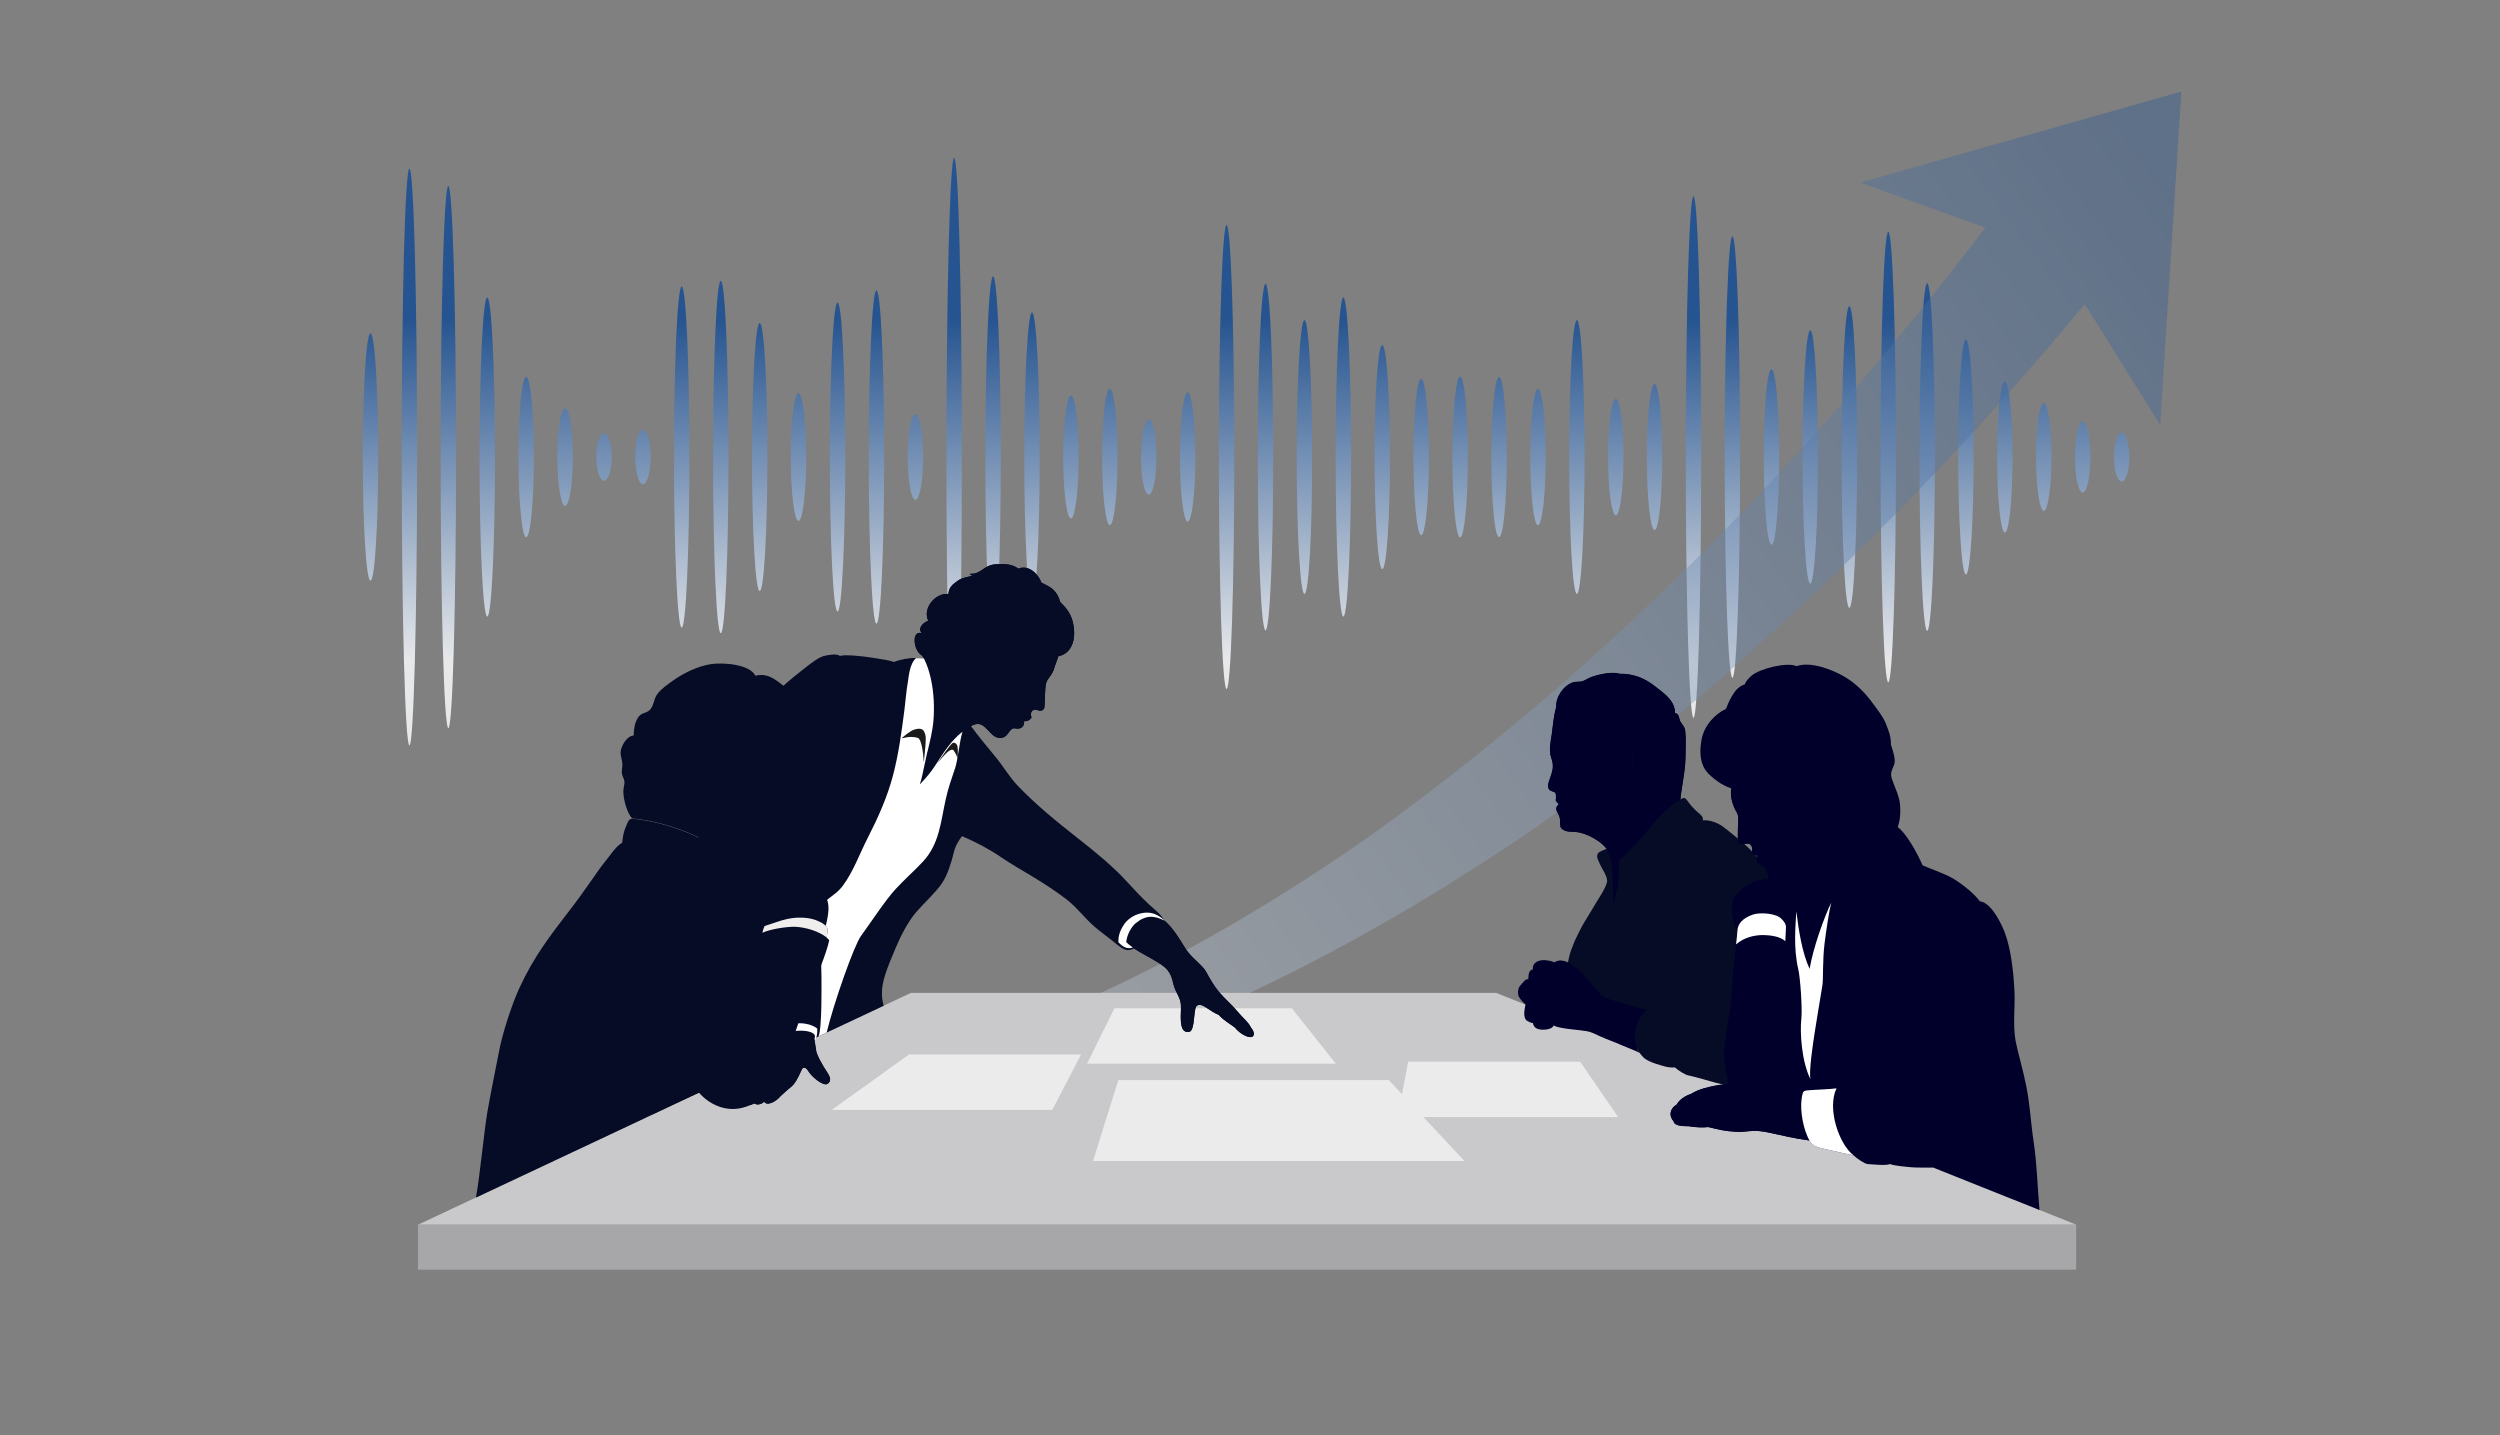 <svg width="317" height="182" viewBox="0 0 317 182" fill="none" xmlns="http://www.w3.org/2000/svg">
<rect x="0" y="0" width="317" height="182" fill="#808080" stroke="none"/>
<path d="M46.978 73.628C47.519 73.628 47.957 66.609 47.957 57.95C47.957 49.291 47.519 42.272 46.978 42.272C46.438 42.272 46 49.291 46 57.95C46 66.609 46.438 73.628 46.978 73.628Z" fill="url(#paint0_linear_1026_27379)"/>
<path d="M51.914 94.518C52.454 94.518 52.892 78.146 52.892 57.95C52.892 37.755 52.454 21.383 51.914 21.383C51.373 21.383 50.935 37.755 50.935 57.95C50.935 78.146 51.373 94.518 51.914 94.518Z" fill="url(#paint1_linear_1026_27379)"/>
<path d="M56.849 92.327C57.389 92.327 57.828 76.936 57.828 57.95C57.828 38.965 57.389 23.574 56.849 23.574C56.309 23.574 55.871 38.965 55.871 57.95C55.871 76.936 56.309 92.327 56.849 92.327Z" fill="url(#paint2_linear_1026_27379)"/>
<path d="M61.784 78.18C62.325 78.18 62.763 69.123 62.763 57.95C62.763 46.777 62.325 37.72 61.784 37.72C61.244 37.72 60.806 46.777 60.806 57.95C60.806 69.123 61.244 78.18 61.784 78.18Z" fill="url(#paint3_linear_1026_27379)"/>
<path d="M66.719 47.782C66.166 47.782 65.741 52.334 65.741 57.95C65.741 63.566 66.188 68.119 66.719 68.119C67.251 68.119 67.698 63.566 67.698 57.95C67.698 52.334 67.251 47.782 66.719 47.782Z" fill="url(#paint4_linear_1026_27379)"/>
<path d="M71.655 51.76C71.102 51.76 70.676 54.525 70.676 57.95C70.676 61.375 71.123 64.141 71.655 64.141C72.186 64.141 72.633 61.375 72.633 57.95C72.633 54.525 72.186 51.76 71.655 51.76Z" fill="url(#paint5_linear_1026_27379)"/>
<path d="M75.612 57.95C75.612 59.61 76.058 60.95 76.59 60.95C77.122 60.95 77.569 59.61 77.569 57.95C77.569 56.291 77.122 54.951 76.59 54.951C76.058 54.951 75.612 56.291 75.612 57.95Z" fill="url(#paint6_linear_1026_27379)"/>
<path d="M81.525 54.504C80.972 54.504 80.547 56.036 80.547 57.95C80.547 59.865 80.993 61.396 81.525 61.396C82.057 61.396 82.504 59.865 82.504 57.95C82.504 56.036 82.057 54.504 81.525 54.504Z" fill="url(#paint7_linear_1026_27379)"/>
<path d="M85.461 57.95C85.461 69.884 85.908 79.585 86.439 79.585C86.971 79.585 87.418 69.906 87.418 57.95C87.418 45.995 86.971 36.316 86.439 36.316C85.908 36.316 85.461 45.995 85.461 57.95Z" fill="url(#paint8_linear_1026_27379)"/>
<path d="M91.396 80.286C91.936 80.286 92.374 70.286 92.374 57.95C92.374 45.614 91.936 35.614 91.396 35.614C90.855 35.614 90.417 45.614 90.417 57.95C90.417 70.286 90.855 80.286 91.396 80.286Z" fill="url(#paint9_linear_1026_27379)"/>
<path d="M96.331 74.947C96.871 74.947 97.309 67.337 97.309 57.95C97.309 48.563 96.871 40.953 96.331 40.953C95.79 40.953 95.352 48.563 95.352 57.95C95.352 67.337 95.79 74.947 96.331 74.947Z" fill="url(#paint10_linear_1026_27379)"/>
<path d="M100.266 57.95C100.266 62.417 100.713 66.055 101.245 66.055C101.777 66.055 102.223 62.439 102.223 57.95C102.223 53.462 101.777 49.867 101.245 49.867C100.713 49.867 100.266 53.483 100.266 57.95Z" fill="url(#paint11_linear_1026_27379)"/>
<path d="M106.201 77.542C106.742 77.542 107.18 68.771 107.18 57.95C107.18 47.13 106.742 38.358 106.201 38.358C105.661 38.358 105.223 47.13 105.223 57.95C105.223 68.771 105.661 77.542 106.201 77.542Z" fill="url(#paint12_linear_1026_27379)"/>
<path d="M111.137 79.074C111.677 79.074 112.115 69.617 112.115 57.95C112.115 46.284 111.677 36.827 111.137 36.827C110.596 36.827 110.158 46.284 110.158 57.95C110.158 69.617 110.596 79.074 111.137 79.074Z" fill="url(#paint13_linear_1026_27379)"/>
<path d="M116.072 52.526C115.519 52.526 115.093 54.951 115.093 57.951C115.093 60.95 115.54 63.375 116.072 63.375C116.604 63.375 117.05 60.95 117.05 57.951C117.05 54.951 116.604 52.526 116.072 52.526Z" fill="url(#paint14_linear_1026_27379)"/>
<path d="M120.007 57.95C120.007 78.904 120.454 95.9 120.986 95.9C121.518 95.9 121.964 78.904 121.964 57.95C121.964 36.997 121.518 20 120.986 20C120.454 20 120.007 36.997 120.007 57.95Z" fill="url(#paint15_linear_1026_27379)"/>
<path d="M124.942 57.95C124.942 70.607 125.389 80.861 125.921 80.861C126.453 80.861 126.9 70.607 126.9 57.95C126.9 45.293 126.453 35.04 125.921 35.04C125.389 35.04 124.942 45.293 124.942 57.95Z" fill="url(#paint16_linear_1026_27379)"/>
<path d="M129.878 57.95C129.878 68.076 130.325 76.287 130.856 76.287C131.388 76.287 131.835 68.076 131.835 57.95C131.835 47.824 131.388 39.613 130.856 39.613C130.325 39.613 129.878 47.824 129.878 57.95Z" fill="url(#paint17_linear_1026_27379)"/>
<path d="M134.813 57.95C134.813 62.247 135.26 65.736 135.792 65.736C136.323 65.736 136.77 62.247 136.77 57.95C136.77 53.653 136.323 50.165 135.792 50.165C135.26 50.165 134.813 53.653 134.813 57.95Z" fill="url(#paint18_linear_1026_27379)"/>
<path d="M140.727 49.314C140.174 49.314 139.748 53.185 139.748 57.95C139.748 62.715 140.195 66.587 140.727 66.587C141.258 66.587 141.705 62.715 141.705 57.95C141.705 53.185 141.258 49.314 140.727 49.314Z" fill="url(#paint19_linear_1026_27379)"/>
<path d="M145.662 53.185C145.109 53.185 144.683 55.312 144.683 57.95C144.683 60.588 145.13 62.715 145.662 62.715C146.194 62.715 146.641 60.588 146.641 57.95C146.641 55.312 146.194 53.185 145.662 53.185Z" fill="url(#paint20_linear_1026_27379)"/>
<path d="M149.619 57.95C149.619 62.46 150.066 66.14 150.597 66.14C151.129 66.14 151.576 62.481 151.576 57.95C151.576 53.419 151.129 49.76 150.597 49.76C150.066 49.76 149.619 53.419 149.619 57.95Z" fill="url(#paint21_linear_1026_27379)"/>
<path d="M155.532 87.37C156.073 87.37 156.511 74.199 156.511 57.95C156.511 41.702 156.073 28.53 155.532 28.53C154.992 28.53 154.554 41.702 154.554 57.95C154.554 74.199 154.992 87.37 155.532 87.37Z" fill="url(#paint22_linear_1026_27379)"/>
<path d="M160.468 79.925C161.008 79.925 161.446 70.087 161.446 57.95C161.446 45.814 161.008 35.976 160.468 35.976C159.927 35.976 159.489 45.814 159.489 57.95C159.489 70.087 159.927 79.925 160.468 79.925Z" fill="url(#paint23_linear_1026_27379)"/>
<path d="M165.403 75.309C165.956 75.309 166.381 67.544 166.381 57.95C166.381 48.356 165.935 40.592 165.403 40.592C164.871 40.592 164.424 48.356 164.424 57.95C164.424 67.544 164.871 75.309 165.403 75.309Z" fill="url(#paint24_linear_1026_27379)"/>
<path d="M169.36 57.95C169.36 69.118 169.806 78.18 170.338 78.18C170.87 78.18 171.317 69.118 171.317 57.95C171.317 46.782 170.87 37.72 170.338 37.72C169.806 37.72 169.36 46.782 169.36 57.95Z" fill="url(#paint25_linear_1026_27379)"/>
<path d="M175.273 43.74C174.72 43.74 174.295 50.101 174.295 57.95C174.295 65.8 174.742 72.16 175.273 72.16C175.805 72.16 176.252 65.8 176.252 57.95C176.252 50.101 175.805 43.74 175.273 43.74Z" fill="url(#paint26_linear_1026_27379)"/>
<path d="M180.209 48.037C179.655 48.037 179.23 52.483 179.23 57.95C179.23 63.417 179.677 67.863 180.209 67.863C180.74 67.863 181.187 63.417 181.187 57.95C181.187 52.483 180.74 48.037 180.209 48.037Z" fill="url(#paint27_linear_1026_27379)"/>
<path d="M185.144 68.14C185.684 68.14 186.122 63.578 186.122 57.95C186.122 52.323 185.684 47.761 185.144 47.761C184.603 47.761 184.165 52.323 184.165 57.95C184.165 63.578 184.603 68.14 185.144 68.14Z" fill="url(#paint28_linear_1026_27379)"/>
<path d="M190.079 68.097C190.62 68.097 191.058 63.554 191.058 57.95C191.058 52.346 190.62 47.803 190.079 47.803C189.539 47.803 189.101 52.346 189.101 57.95C189.101 63.554 189.539 68.097 190.079 68.097Z" fill="url(#paint29_linear_1026_27379)"/>
<path d="M194.036 57.95C194.036 62.715 194.482 66.587 195.014 66.587C195.546 66.587 195.993 62.715 195.993 57.95C195.993 53.185 195.546 49.314 195.014 49.314C194.482 49.314 194.036 53.185 194.036 57.95Z" fill="url(#paint30_linear_1026_27379)"/>
<path d="M199.95 75.309C200.49 75.309 200.928 67.537 200.928 57.95C200.928 48.364 200.49 40.592 199.95 40.592C199.409 40.592 198.971 48.364 198.971 57.95C198.971 67.537 199.409 75.309 199.95 75.309Z" fill="url(#paint31_linear_1026_27379)"/>
<path d="M204.885 50.569C204.332 50.569 203.906 53.866 203.906 57.95C203.906 62.035 204.353 65.332 204.885 65.332C205.417 65.332 205.863 62.035 205.863 57.95C205.863 53.866 205.417 50.569 204.885 50.569Z" fill="url(#paint32_linear_1026_27379)"/>
<path d="M208.82 57.95C208.82 63.056 209.267 67.204 209.799 67.204C210.331 67.204 210.777 63.056 210.777 57.95C210.777 52.845 210.331 48.697 209.799 48.697C209.267 48.697 208.82 52.845 208.82 57.95Z" fill="url(#paint33_linear_1026_27379)"/>
<path d="M213.755 57.95C213.755 76.224 214.202 91.029 214.734 91.029C215.266 91.029 215.712 76.224 215.712 57.95C215.712 39.677 215.266 24.872 214.734 24.872C214.202 24.872 213.755 39.677 213.755 57.95Z" fill="url(#paint34_linear_1026_27379)"/>
<path d="M218.69 57.95C218.69 73.415 219.137 85.945 219.669 85.945C220.201 85.945 220.648 73.415 220.648 57.95C220.648 42.485 220.201 29.956 219.669 29.956C219.137 29.956 218.69 42.485 218.69 57.95Z" fill="url(#paint35_linear_1026_27379)"/>
<path d="M224.626 46.825C224.073 46.825 223.647 51.803 223.647 57.95C223.647 64.098 224.094 69.076 224.626 69.076C225.158 69.076 225.604 64.098 225.604 57.95C225.604 51.803 225.158 46.825 224.626 46.825Z" fill="url(#paint36_linear_1026_27379)"/>
<path d="M228.561 57.95C228.561 66.821 229.008 74.011 229.54 74.011C230.071 74.011 230.518 66.821 230.518 57.95C230.518 49.08 230.071 41.89 229.54 41.89C229.008 41.89 228.561 49.08 228.561 57.95Z" fill="url(#paint37_linear_1026_27379)"/>
<path d="M234.496 77.074C235.037 77.074 235.475 68.512 235.475 57.95C235.475 47.388 235.037 38.826 234.496 38.826C233.956 38.826 233.518 47.388 233.518 57.95C233.518 68.512 233.956 77.074 234.496 77.074Z" fill="url(#paint38_linear_1026_27379)"/>
<path d="M239.431 86.519C239.972 86.519 240.41 73.729 240.41 57.95C240.41 42.172 239.972 29.381 239.431 29.381C238.891 29.381 238.453 42.172 238.453 57.95C238.453 73.729 238.891 86.519 239.431 86.519Z" fill="url(#paint39_linear_1026_27379)"/>
<path d="M244.367 79.989C244.907 79.989 245.345 70.122 245.345 57.95C245.345 45.779 244.907 35.912 244.367 35.912C243.826 35.912 243.388 45.779 243.388 57.95C243.388 70.122 243.826 79.989 244.367 79.989Z" fill="url(#paint40_linear_1026_27379)"/>
<path d="M249.281 43.059C248.727 43.059 248.302 49.718 248.302 57.95C248.302 66.183 248.749 72.841 249.281 72.841C249.812 72.841 250.259 66.183 250.259 57.95C250.259 49.718 249.812 43.059 249.281 43.059Z" fill="url(#paint41_linear_1026_27379)"/>
<path d="M254.216 48.377C253.663 48.377 253.237 52.675 253.237 57.95C253.237 63.226 253.684 67.523 254.216 67.523C254.748 67.523 255.194 63.226 255.194 57.95C255.194 52.675 254.748 48.377 254.216 48.377Z" fill="url(#paint42_linear_1026_27379)"/>
<path d="M259.151 51.122C258.598 51.122 258.173 54.185 258.173 57.95C258.173 61.715 258.619 64.779 259.151 64.779C259.683 64.779 260.13 61.715 260.13 57.95C260.13 54.185 259.683 51.122 259.151 51.122Z" fill="url(#paint43_linear_1026_27379)"/>
<path d="M264.086 53.44C263.533 53.44 263.108 55.461 263.108 57.95C263.108 60.439 263.555 62.46 264.086 62.46C264.618 62.46 265.065 60.439 265.065 57.95C265.065 55.461 264.618 53.44 264.086 53.44Z" fill="url(#paint44_linear_1026_27379)"/>
<path d="M269.021 54.845C268.468 54.845 268.043 56.249 268.043 57.95C268.043 59.652 268.49 61.056 269.021 61.056C269.553 61.056 270 59.652 270 57.95C270 56.249 269.553 54.845 269.021 54.845Z" fill="url(#paint45_linear_1026_27379)"/>
<path opacity="0.4" d="M78.904 141.787C100.616 144.532 122.651 140.017 143.004 132.448C156.98 127.181 170.57 120.254 183.284 112.384C189.022 108.759 194.948 105.041 200.286 100.822C223.891 82.409 245.281 61.662 264.354 38.547L273.911 53.881L276.595 11.607L235.853 23.155L251.746 28.859C229.729 57.849 203.669 84.461 174.073 105.74C150.581 122.242 123.806 135.647 94.923 138.858C89.687 139.452 84.391 139.617 79.121 139.335" fill="url(#paint46_linear_1026_27379)"/>
<g clip-path="url(#clip0_1026_27379)">
<path d="M263.289 155.296L189.708 125.895H115.506L53 155.296H263.289Z" fill="#C9C9CB"/>
<path d="M263.263 155.296H53V160.991H263.263V155.296Z" fill="#A7A6A8"/>
<path d="M163.809 127.852H141.308L137.84 134.874H169.382L163.809 127.852Z" fill="#EBEBEB"/>
<path d="M137.08 133.704H115.27L105.469 140.727H133.438L137.08 133.704Z" fill="#EBEBEB"/>
<path d="M203.718 107.622C203.063 106.722 201.194 105.578 199.735 105.499C199.202 105.464 198.687 105.517 198.233 105.228C197.761 104.931 197.857 104.704 197.84 104.145C197.822 103.551 197.691 103.447 197.455 102.957C197.263 102.547 197.316 102.294 197.7 101.962C197.516 101.848 197.35 101.691 197.272 101.481C197.342 101.202 197.316 100.844 197.272 100.643C197.185 100.293 196.521 100.424 196.372 99.996C196.215 99.568 196.398 99.149 196.538 98.747C196.905 97.708 197.08 97.14 196.704 96.083C196.39 95.201 196.625 94.109 196.765 93.201C196.896 92.327 196.949 91.471 197.115 90.633C197.176 90.344 197.237 90.03 197.324 89.698C197.219 88.423 198.206 86.947 199.412 86.527C199.831 86.379 200.303 86.492 200.687 86.353C201.045 86.23 201.377 85.986 201.753 85.846C202.565 85.54 204.399 85.104 205.299 85.418C207.125 85.418 208.461 85.925 209.832 86.999C210.907 87.846 212.409 88.816 212.374 90.406C212.925 90.458 212.863 91.078 213.038 91.427C213.274 91.908 213.597 92.065 213.667 92.633C213.798 93.655 213.711 94.79 213.711 95.839C213.711 97.673 213.23 99.612 213.056 101.394C213.457 101.106 213.65 101.062 214.034 101.63C214.444 102.215 214.934 102.713 215.466 103.158C215.755 103.385 215.999 103.682 215.912 104.023C216.846 103.918 217.912 104.416 218.436 104.792C219.371 105.491 220.244 106.224 221.127 106.984C222.821 108.443 224.271 110.356 225.284 112.33C225.73 113.195 226.193 113.937 226.446 114.907C226.699 115.867 226.848 116.802 226.988 117.772C227.311 119.955 227.337 122.209 227.669 124.393C228.289 128.507 227.721 132.918 227.328 137.084C227.25 137.94 227.075 139.958 227.075 140.831L219.746 137.94C218.943 137.591 217.877 137.381 217.519 137.285C217.152 137.189 214.575 136.438 214.112 136.368C213.65 136.289 212.785 135.713 212.366 135.346C212.173 135.381 211.553 135.363 211.116 135.232C210.645 135.084 209.23 134.752 208.548 134.219C208.356 134.071 208.051 133.721 207.876 133.477C207.771 133.354 207.684 133.215 207.614 133.057L198.215 129.301C198.25 127.738 198.434 124.34 198.608 123.161C198.713 122.445 199.036 120.89 199.194 120.532C199.377 120.13 199.569 119.51 199.77 119.108C200.233 118.156 200.512 117.544 200.975 116.811C201.508 115.964 201.91 115.23 202.495 114.286C202.941 113.561 203.526 112.714 203.753 111.902C203.945 111.229 203.107 110.172 202.845 109.517C202.687 109.133 202.356 108.626 202.609 108.225C202.784 107.936 203.526 107.735 203.727 107.622H203.718Z" fill="#060C26"/>
<path d="M207.876 133.468C206.714 132.053 207.369 128.742 208.95 128.087C207.963 127.86 206.845 127.546 205.858 127.24C204.897 126.943 203.369 126.585 202.897 126.043C201.866 124.873 201.01 123.659 199.552 122.471C199.255 122.226 198.713 121.947 198.355 121.859C197.813 121.72 197.49 121.79 197.062 122.034C196.765 121.842 196.477 121.825 196.049 121.763C195.542 121.685 194.966 121.816 194.695 122.078C194.424 122.261 194.337 122.576 194.363 122.934C193.804 122.969 193.813 123.746 193.787 124.165C193.385 124.104 193.149 124.576 192.896 124.829C192.573 125.161 192.573 125.292 192.511 125.537C192.45 125.773 192.511 126 192.52 126.244C192.686 126.646 193.088 127.048 193.429 127.362C193.324 127.956 193.044 129.118 193.682 129.467C193.874 129.572 194.162 129.729 194.381 129.721C194.407 129.878 194.451 130.026 194.529 130.131C194.73 130.393 194.879 130.446 195.202 130.524C195.647 130.629 196.853 130.568 196.984 130.035C197.289 130.175 197.543 130.254 198.032 130.341C198.512 130.428 199.001 130.489 199.517 130.542C200.067 130.603 200.635 130.664 201.185 130.751C201.744 130.839 202.294 131.127 202.819 131.372C203.902 131.87 204.653 132.088 205.692 132.56C206.391 132.865 207.317 133.197 207.867 133.485L207.876 133.468Z" fill="#00002B"/>
<path d="M213.064 101.403C212.488 101.726 211.938 102.136 211.431 102.599C210.322 101.673 209.038 100.389 208.129 99.263C207.526 98.52 206.889 97.987 206.994 96.974C207.064 96.258 206.994 94.983 206.435 94.45C205.5 93.55 204.749 94.546 204.338 95.297C204.233 95.481 204.041 95.891 203.902 96.258C203.832 96.441 203.578 96.45 203.465 96.485C202.949 96.642 202.845 96.485 202.679 95.952C202.443 95.157 201.683 94.249 201.255 93.507C200.687 92.546 201.639 92.257 201.788 91.323C201.858 90.886 201.613 90.493 201.465 90.091C201.272 89.576 201.29 89.235 200.609 89.305C200.172 89.349 199.814 89.593 199.359 89.646C198.853 89.707 197.866 89.724 197.342 89.724C197.237 88.449 198.224 86.973 199.429 86.554C199.849 86.405 200.32 86.519 200.705 86.379C201.063 86.257 201.395 86.012 201.77 85.872C202.583 85.567 204.417 85.13 205.317 85.444C207.142 85.444 208.479 85.951 209.85 87.025C210.924 87.873 212.427 88.842 212.392 90.432C212.942 90.484 212.881 91.104 213.056 91.454C213.291 91.934 213.615 92.091 213.685 92.659C213.816 93.681 213.728 94.817 213.728 95.865C213.728 97.699 213.248 99.638 213.073 101.42L213.064 101.403Z" fill="#00002B"/>
<path d="M197.324 89.698C197.848 89.698 198.835 89.68 199.342 89.619C199.787 89.567 200.154 89.331 200.591 89.279C201.272 89.209 201.255 89.549 201.447 90.065C201.596 90.467 201.84 90.86 201.77 91.296C201.631 92.231 200.678 92.519 201.237 93.48C201.674 94.223 202.425 95.131 202.661 95.926C202.818 96.467 202.932 96.616 203.447 96.459C203.561 96.424 203.823 96.415 203.884 96.232C204.024 95.865 204.216 95.454 204.321 95.271C204.731 94.528 205.491 93.524 206.417 94.424C206.967 94.965 207.046 96.232 206.976 96.948C206.871 97.952 207.518 98.494 208.112 99.236C209.02 100.363 210.304 101.647 211.413 102.573C210.138 103.726 209.055 105.176 208.086 106.25C207.395 107.01 206.574 107.989 205.797 108.617C205.587 108.792 205.221 108.923 205.255 109.753C205.29 110.487 205.282 111.037 205.229 111.535C205.081 112.889 204.618 114.409 204.583 114.723C204.539 113.299 204.522 111.229 204.426 110.181C204.347 109.351 204.207 108.591 203.849 107.858C203.814 107.779 203.762 107.692 203.701 107.604C203.046 106.705 201.176 105.56 199.718 105.482C199.185 105.447 198.669 105.499 198.215 105.211C197.744 104.914 197.84 104.687 197.822 104.128C197.805 103.534 197.674 103.429 197.438 102.94C197.246 102.529 197.298 102.276 197.682 101.944C197.499 101.831 197.333 101.673 197.254 101.464C197.324 101.184 197.298 100.826 197.254 100.625C197.167 100.276 196.503 100.407 196.355 99.979C196.198 99.551 196.381 99.132 196.521 98.73C196.888 97.69 197.062 97.123 196.687 96.066C196.372 95.183 196.608 94.092 196.748 93.183C196.879 92.31 196.931 91.454 197.097 90.615C197.158 90.327 197.219 90.012 197.307 89.68L197.324 89.698Z" fill="#00002B"/>
<path d="M94.507 136.752C94.586 136.438 94.769 135.957 95.058 135.503L82.628 141.338C82.724 140.299 83.344 133.241 83.484 132.201C83.886 129.136 84.165 127.074 84.541 123.982C85.109 119.257 86.323 114.496 87.616 109.963C88.969 105.211 89.537 100.075 92.254 95.856C93.162 94.441 93.835 92.991 94.988 91.716C96.307 90.257 97.521 88.659 98.953 87.314C100.255 86.099 100.91 85.61 102.299 84.518C102.849 84.09 103.801 83.348 104.491 83.173C105.094 83.016 106.186 82.868 106.491 83.173C106.989 82.981 109.068 83.138 110.92 83.444C111.706 83.575 112.815 83.724 113.348 83.942C114.082 83.636 115.383 83.392 116.135 83.435C116.135 83.435 116.711 83.453 117.13 83.461C117.069 83.339 116.982 83.191 116.886 83.095C115.803 82.509 115.541 79.845 116.895 80.291C116.292 79.679 117.078 78.902 117.698 78.71C116.938 77.05 118.694 75.111 120.257 75.321C120.327 74.456 120.764 74.115 121.472 73.617C122.048 73.216 122.651 73.181 123.341 72.997C123.184 72.971 123.026 72.875 122.983 72.744C124.319 72.875 124.73 71.722 126.031 71.573C127.114 71.451 128.328 71.469 129.123 72.097C130.599 71.521 131.77 73.032 132.041 73.862C132.643 74.176 133.185 74.421 133.508 74.727C133.971 75.163 134.285 75.705 134.408 76.281C135.351 77.26 135.901 77.932 136.128 79.347C136.321 80.544 136.198 81.907 135.238 82.728C134.923 82.999 134.504 83.156 134.216 83.191C134.076 83.636 133.761 84.387 133.657 84.772C133.386 85.715 132.713 86.038 132.6 86.833C132.477 87.654 132.512 88.877 132.442 89.602C132.407 90.047 132.058 90.196 131.639 90.065C131.246 89.934 130.958 89.96 130.774 90.292C130.687 90.519 130.713 90.737 130.8 90.956C130.661 91.218 130.39 91.48 129.839 91.445C129.883 91.611 129.866 91.995 129.577 92.214C129.245 92.458 129.01 92.397 128.652 92.345C128.293 92.284 127.961 92.773 127.752 93.078C127.341 93.681 126.485 93.769 125.821 93.14C124.904 92.275 124.45 91.314 123.114 92.065C124.013 93.297 125.42 94.991 126.284 96.04C127.237 97.201 128.031 98.573 129.071 99.656C131.377 102.058 133.98 104.18 136.609 106.242C138.714 107.893 141.177 109.875 142.977 111.884C143.859 112.863 144.75 113.797 145.711 114.697C146.357 115.3 147.222 115.911 147.65 116.75C148.759 117.71 149.484 118.977 150.34 120.34C151.03 121.431 152.384 122.305 152.882 123.17C153.423 124.131 153.869 124.978 154.611 125.851C155.389 126.76 156.184 127.38 156.943 128.314C157.502 129.005 158.297 129.616 158.612 130.315C159.162 130.926 159.101 131.669 158.306 131.485C157.747 131.354 156.996 130.848 156.577 130.297C155.869 129.764 155.249 129.476 154.515 128.681C154.052 128.524 153.388 128.061 153.083 127.86C152.646 127.572 152.026 127.17 151.668 127.616C151.519 127.834 151.441 128.55 151.371 129.275C151.31 130.026 151.144 130.725 150.838 130.821C149.685 131.11 149.659 129.616 149.729 128.148C149.763 127.424 149.729 126.969 149.44 126.375C149.161 125.799 148.864 125.257 148.733 124.611C148.427 123.187 147.894 122.698 146.654 121.938C145.876 121.458 144.697 120.872 143.763 120.261C142.977 120.733 142.4 120.418 141.378 119.553C140.723 119.003 139.483 118.112 138.819 117.536C137.526 116.418 136.556 115.046 135.168 113.989C133.866 113.002 132.346 111.998 130.914 111.142C129.674 110.399 128.127 109.509 126.913 108.679C125.498 107.709 123.751 106.775 121.987 106.023C121.489 106.678 121.122 107.281 120.913 108.198C120.642 109.351 120.135 110.958 119.471 111.954C118.668 113.16 117.122 114.548 116.178 115.649C115.121 116.881 114.187 118.715 113.558 120.226C112.483 122.846 111.33 125.135 112.055 127.528L103.277 131.651C103.251 132.123 103.382 132.481 103.452 133.084C103.443 133.634 104.29 135.136 104.91 136.053C105.469 136.857 105.242 137.294 104.832 137.477C104.413 137.687 103.024 136.709 102.465 135.8C102.211 135.355 101.827 135.241 101.652 135.625C101.12 136.813 100.779 137.451 100.255 137.862C99.748 138.263 99.495 138.525 98.98 138.98C98.386 139.731 97.189 140.307 96.901 139.696C96.481 140.098 95.94 140.159 95.625 139.914C95.014 140.29 94.394 140.133 94.438 139.617C93.774 139.774 93.983 138.857 94.088 138.255C94.158 137.896 94.35 137.294 94.472 136.77L94.507 136.752Z" fill="#060C26"/>
<path d="M116.886 83.103C115.803 82.518 115.541 79.854 116.895 80.299C116.292 79.688 117.078 78.911 117.698 78.719C116.938 77.059 118.694 75.12 120.258 75.329C120.327 74.465 120.764 74.124 121.472 73.626C122.048 73.224 122.651 73.189 123.341 73.006C123.184 72.98 123.027 72.884 122.983 72.753C124.319 72.884 124.73 71.731 126.031 71.582C127.114 71.46 128.329 71.477 129.123 72.106C130.6 71.53 131.77 73.041 132.041 73.871C132.643 74.185 133.185 74.43 133.508 74.736C133.971 75.172 134.286 75.714 134.408 76.29C135.351 77.269 135.902 77.941 136.129 79.356C136.321 80.553 136.199 81.915 135.238 82.737C134.923 83.007 134.504 83.165 134.216 83.2C134.076 83.645 133.762 84.396 133.657 84.78C133.386 85.724 132.713 86.047 132.6 86.842C132.478 87.663 132.512 88.886 132.443 89.611C132.408 90.056 132.058 90.205 131.639 90.074C131.246 89.943 130.958 89.969 130.774 90.301C130.687 90.528 130.713 90.746 130.8 90.965C130.661 91.227 130.39 91.489 129.84 91.454C129.883 91.62 129.866 92.004 129.578 92.222C129.246 92.467 129.01 92.406 128.652 92.353C128.294 92.292 127.962 92.781 127.752 93.087C127.341 93.69 126.485 93.777 125.822 93.148C124.904 92.284 124.45 91.323 123.114 92.074C122.712 92.301 122.354 92.537 122.022 92.799C120.607 93.9 119.69 95.341 118.546 97.114C118.074 97.839 117.454 98.616 116.615 99.481C116.93 98.503 117.034 97.778 117.165 97.21C117.314 96.599 117.419 95.987 117.567 95.358C117.89 94.004 118.214 92.738 118.336 91.358C118.476 89.751 118.397 87.899 118.03 86.187C117.821 85.217 117.524 84.291 117.122 83.488C117.061 83.365 116.973 83.217 116.877 83.121L116.886 83.103Z" fill="#060C26"/>
<path d="M98.202 131.538C98.167 131.73 98.124 131.896 98.08 132.044C97.792 133.014 97.329 133.215 96.814 133.669C96.412 134.027 96.08 134.403 95.599 134.839C94.979 135.416 94.612 136.272 94.499 136.744C94.376 137.268 94.176 137.87 94.114 138.229C94.01 138.84 93.8 139.748 94.464 139.591C94.429 140.106 95.04 140.264 95.652 139.888C95.957 140.124 96.499 140.072 96.927 139.67C97.215 140.281 98.412 139.705 99.006 138.953C99.53 138.508 99.775 138.237 100.281 137.835C100.797 137.425 101.146 136.787 101.679 135.599C101.853 135.215 102.238 135.329 102.491 135.774C103.05 136.682 104.439 137.661 104.858 137.451C105.26 137.276 105.487 136.84 104.937 136.027C104.317 135.101 103.461 133.599 103.478 133.058C103.417 132.586 103.33 132.271 103.303 131.922C103.286 131.739 103.295 131.546 103.33 131.328C103.164 130.586 100.569 130.28 98.202 131.529V131.538Z" fill="#060C26"/>
<path d="M103.303 131.931C103.461 131.817 103.67 131.267 103.627 130.42C102.779 129.747 101.399 129.607 100.089 129.861C98.779 130.114 97.8 130.612 97.512 130.917C97.53 131.398 97.661 131.887 98.089 132.044C98.132 131.896 98.167 131.73 98.211 131.538C100.578 130.289 103.172 130.594 103.338 131.337C103.303 131.564 103.295 131.747 103.312 131.931H103.303Z" fill="white"/>
<path d="M117.585 95.341C117.436 95.97 117.332 96.572 117.183 97.192C117.052 97.76 116.947 98.485 116.633 99.464C117.471 98.599 118.1 97.821 118.563 97.097C119.707 95.323 120.633 93.882 122.04 92.781C121.647 94.092 121.454 96.363 121.122 97.35C120.686 98.651 120.188 100.058 119.9 101.429C119.288 104.224 119.105 107.037 117.017 109.264C115.951 110.408 114.641 111.561 113.558 112.74C112.213 114.208 110.361 117.055 109.165 118.689C108.309 119.859 105.767 127.039 104.815 130.935L103.784 131.415C104.256 130.437 104.16 124.628 104.16 123.711C104.16 122.794 104.011 117.632 104.011 116.033C104.011 113.963 105.653 113.955 106.876 112.304C108.23 110.478 109.007 108.225 110.047 106.207C111.34 103.682 112.51 101.071 113.226 98.346C113.942 95.647 114.327 92.755 114.685 89.986C114.842 88.781 114.912 87.602 115.13 86.405C115.209 85.968 115.314 84.169 116.152 83.453C116.345 83.453 116.886 83.479 117.148 83.479C117.55 84.283 117.856 85.208 118.057 86.178C118.423 87.89 118.493 89.742 118.362 91.349C118.249 92.729 117.917 93.996 117.594 95.35L117.585 95.341Z" fill="white"/>
<path d="M143.64 120.139C143.317 119.92 143.029 119.693 142.811 119.466C142.863 118.54 143.501 117.466 143.999 117.064C145.326 115.99 146.348 116.086 147.676 116.741C148.785 117.702 149.51 118.968 150.366 120.331C151.056 121.423 152.41 122.296 152.908 123.161C153.45 124.122 153.895 124.969 154.638 125.843C155.415 126.751 156.21 127.371 156.97 128.306C157.529 128.996 158.324 129.607 158.638 130.306C159.188 130.917 159.127 131.66 158.332 131.476C157.773 131.345 157.022 130.839 156.603 130.289C155.895 129.756 155.275 129.467 154.541 128.673C154.079 128.515 153.415 128.052 153.109 127.852C152.672 127.563 152.052 127.161 151.694 127.607C151.545 127.825 151.467 128.542 151.397 129.267C151.336 130.018 151.17 130.717 150.864 130.813C149.711 131.101 149.685 129.607 149.755 128.14C149.79 127.415 149.755 126.961 149.467 126.367C149.187 125.79 148.89 125.249 148.759 124.602C148.453 123.178 147.921 122.689 146.68 121.929C145.903 121.449 144.724 120.864 143.789 120.252C143.737 120.217 143.693 120.191 143.649 120.156L143.64 120.139Z" fill="#060C26"/>
<path d="M143.64 120.139C143.317 119.92 143.029 119.693 142.811 119.466C142.863 118.54 143.501 117.466 143.999 117.064C145.326 115.99 146.348 116.086 147.676 116.741C147.161 116.226 146.383 115.719 145.466 115.719C144.549 115.719 143.256 116.121 142.505 117.256C141.902 118.173 141.806 118.829 141.806 119.475C142.156 119.824 142.453 120.078 142.793 120.174C143.143 120.27 143.317 120.235 143.64 120.139Z" fill="white"/>
<path d="M117.139 96.668C117.366 94.528 117.454 93.568 117.331 93.166C117.209 92.764 117.078 92.17 115.986 92.493C115.384 92.677 114.667 93.314 114.309 93.629C115.287 93.376 115.908 93.41 116.388 93.568C116.816 93.707 117.061 95.271 117.139 96.668Z" fill="#1A1A1A"/>
<path d="M118.912 96.703C119.393 95.978 120.493 94.415 120.764 94.24C121.035 94.065 121.323 94.319 121.402 94.59C121.48 94.86 121.463 95.839 121.419 96.171C121.288 95.725 121.149 95.498 120.939 95.175C120.834 95.009 120.616 95.035 120.345 95.21C120.074 95.384 119.594 95.882 118.921 96.712L118.912 96.703Z" fill="#1A1A1A"/>
<path d="M104.727 117.431C104.867 117.588 104.954 117.763 104.937 117.99C104.919 118.217 104.902 118.444 104.806 118.881C104.928 118.986 105.042 119.091 105.146 119.204C104.841 120.864 103.207 124.698 102.605 126.096C101.845 127.869 101.207 129.799 100.604 131.564C99.373 135.162 98.176 139.687 93.809 140.534C91.773 140.927 89.834 139.932 88.629 138.552L60.346 151.855C60.835 149.33 61.368 143.469 61.813 140.919C62.25 138.421 62.844 135.573 63.316 133.127C63.726 130.987 64.932 127.266 65.875 125.24C67.718 121.274 69.692 118.724 72.321 115.308C73.885 113.317 76.007 110.094 76.662 109.325C77.317 108.556 78.086 107.281 78.898 106.862C78.933 106.399 79.056 105.517 79.283 105.019C79.597 104.329 79.632 103.866 80.165 103.805C82.812 104.067 85.266 104.809 87.118 105.56C88.131 105.98 88.97 106.399 89.572 106.748C90.961 107.552 92.114 108.19 93.442 110.041C93.241 110.434 93.049 110.792 92.577 111.264C92.315 111.526 92.044 111.771 91.739 112.042C91.773 112.732 91.939 113.692 92.175 114.269C92.376 114.776 92.306 114.706 92.49 115.142C92.665 115.544 92.83 116.138 92.961 116.365C93.774 116.287 95.87 114.994 96.56 115.955C96.508 116.444 96.464 117.125 96.945 117.44C97.853 117.169 98.945 116.732 99.818 116.549C101.504 116.191 103.461 116.339 104.718 117.448L104.727 117.431Z" fill="#060C26"/>
<path d="M80.174 103.787C79.527 103.167 79.029 101.342 79.038 100.346C79.038 99.865 79.23 99.455 79.169 99.053C79.099 98.582 78.829 98.398 78.846 97.813C78.864 97.332 78.96 97.175 78.898 96.651C78.846 96.179 78.61 95.743 78.715 95.175C78.855 94.45 79.536 93.279 80.357 93.262C80.357 92.511 80.471 91.707 80.846 91.07C81.309 90.292 81.877 90.519 82.401 90.013C82.916 89.515 82.864 88.659 83.344 88.012C83.851 87.331 84.629 86.807 85.345 86.292C86.725 85.313 88.542 84.44 90.192 84.204C91.677 83.994 95.04 84.204 95.783 85.68C97.862 85.165 98.954 86.947 100.255 87.514C101.583 88.091 102.421 89.724 103.242 90.974C104.09 92.284 105.129 93.227 105.295 94.826C105.374 95.62 105.295 96.485 104.823 97.14C104.439 97.682 103.496 97.935 102.989 98.171C102.989 98.634 102.945 99.734 102.823 100.197C102.622 100.966 102.543 101.237 102.744 102.014C102.84 102.39 103.399 103.412 103.356 103.726C103.26 104.329 102.517 104.381 102.019 104.67C101.845 105.211 102.238 105.927 102.089 106.32C101.993 106.574 101.679 106.853 101.408 106.932C101.539 107.194 101.46 107.779 101.059 107.91C100.569 108.076 100.272 108.356 100.098 108.862C99.897 109.474 99.836 109.893 99.373 110.321C99.844 110.225 100.281 110.365 100.334 110.863C100.569 109.945 101.626 109.928 102.238 110.635C102.561 111.011 102.622 111.422 102.622 111.823C103.076 111.972 103.496 112.391 103.81 112.644C105.487 114.007 105.111 115.614 104.71 117.414C103.452 116.304 101.504 116.156 99.809 116.514C98.945 116.697 97.844 117.134 96.936 117.405C96.455 117.099 96.508 116.409 96.551 115.92C95.861 114.968 93.756 116.261 92.953 116.33C92.822 116.095 92.647 115.509 92.481 115.108C92.298 114.671 92.368 114.741 92.167 114.234C91.931 113.649 91.773 112.697 91.73 112.007C92.035 111.736 92.306 111.491 92.568 111.229C93.049 110.758 93.232 110.391 93.433 110.007C92.105 108.155 90.952 107.526 89.564 106.714C88.961 106.364 88.122 105.945 87.109 105.526C85.249 104.766 82.803 104.032 80.156 103.77L80.174 103.787Z" fill="#060C26"/>
<path d="M96.665 118.278C97.678 117.798 99.871 117.475 100.858 117.518C102.089 117.579 103.775 118.034 104.815 118.872C104.911 118.436 104.928 118.208 104.946 117.981C104.963 117.754 104.876 117.579 104.736 117.422C103.478 116.313 101.53 116.164 99.836 116.523C98.971 116.706 97.87 117.143 96.962 117.414C96.849 117.597 96.752 117.938 96.665 118.27V118.278Z" fill="#EFEEED"/>
<path d="M212.226 142.212C212.305 142.674 213.082 142.823 214.13 142.806C215.047 142.98 216.061 142.971 216.628 142.91C217.982 143.242 218.646 143.426 220.192 143.513C221.022 143.557 221.66 143.399 222.481 143.399C223.337 143.399 223.87 143.522 224.612 143.679C226.027 143.976 227.416 144.343 229.434 144.614C229.766 145.216 230.194 145.435 231.626 145.749C232.718 145.985 233.888 146.282 235.024 146.492C235.373 146.841 236.421 147.575 236.806 147.601C237.688 147.662 239.147 147.819 239.653 147.601C240.326 147.854 241.671 147.933 242.274 148.003C242.868 148.081 245.147 148.046 245.147 148.046L258.608 153.427C258.354 150.684 258.302 147.679 257.857 144.71C257.49 142.299 257.411 140.115 256.931 137.722C256.468 135.416 255.917 133.686 255.603 132.123C255.184 130.018 255.542 127.738 255.428 125.546C255.332 123.659 255.079 121.038 254.45 118.96C253.891 117.117 252.432 114.4 251.043 114.286C250.353 113.308 248.79 112.094 247.75 111.456C246.667 110.793 245.112 110.303 243.785 109.727C243.086 108.128 241.723 105.648 240.632 104.879C240.937 103.988 241.007 103.097 240.929 102.075C240.859 101.132 240.474 100.32 240.125 99.394C239.732 98.346 239.627 98.197 240.125 97.097C240.439 96.406 240.099 95.472 239.776 94.459C239.776 93.306 239.487 92.712 239.155 91.829C238.806 90.903 238.02 89.934 237.452 89.157C236.448 87.785 235.303 86.641 233.845 85.785C232.36 84.912 229.547 83.82 227.8 84.475C226.7 83.924 223.188 84.728 222.061 85.706C221.738 85.995 221.38 86.361 221.223 86.798C220.856 86.851 220.306 87.261 220.009 87.663C219.485 88.388 219.196 88.991 218.856 89.882C217.502 90.519 216.061 91.952 215.737 93.891C215.563 94.93 215.51 96.109 215.973 97.149C216.323 97.944 217.065 98.546 217.729 99.036C218.236 99.411 218.917 99.769 219.528 99.97C219.327 100.983 219.755 102.241 220.21 102.984C220.428 103.342 220.428 103.77 220.411 103.997C220.367 104.801 220.341 105.63 220.349 106.547C220.349 107.002 220.97 107.054 221.546 106.949C221.965 106.906 222.297 107.299 222.14 108.128C222.262 108.286 222.551 108.469 222.865 108.478C222.638 109.081 222.76 109.517 223.354 109.692C223.887 109.875 224.236 110.662 224.254 111.544C223.59 111.439 222.533 111.579 221.756 112.164C221.162 112.33 220.777 112.671 220.55 113.099C219.301 114.155 219.572 115.431 219.895 117.099C219.974 117.387 220.07 117.754 220.297 118.042C220.297 118.331 220.201 119.056 220.131 119.711C219.956 121.257 219.721 123.598 219.659 124.786C219.555 127.004 219.179 129.179 218.865 131.345C218.742 132.184 218.524 133.241 218.611 134.106C218.699 135.014 219.004 136.691 219.144 137.477C218.637 137.469 218.105 137.53 217.484 137.652C216.786 137.792 215.432 138.045 214.419 138.7C213.641 138.945 212.881 139.495 212.628 140.028C211.789 140.508 211.545 141.399 212.226 142.177V142.212Z" fill="#00002B"/>
<path d="M219.537 100.005C219.336 101.018 219.764 102.276 220.218 103.019C220.437 103.377 220.437 103.805 220.419 104.032C220.375 104.835 220.349 105.665 220.358 106.582C220.358 107.037 220.978 107.089 221.555 106.984C221.974 106.94 222.306 107.334 222.149 108.163C222.271 108.321 222.559 108.504 222.874 108.513C222.646 109.115 222.769 109.552 223.363 109.727C223.896 109.91 224.245 110.696 224.262 111.579C223.599 111.474 222.542 111.614 221.764 112.199C221.17 112.365 220.786 112.705 220.559 113.133C219.31 114.19 219.581 115.466 219.904 117.134C219.982 117.422 220.078 117.789 220.306 118.077C220.323 117.116 221.039 116.392 222.288 115.964C223.205 115.649 225.276 115.806 225.887 116.505C225.905 116.068 225.992 115.614 225.966 115.064C226.114 114.714 226.219 114.225 226.306 113.928C226.481 113.308 226.21 112.592 225.896 111.946C226.376 111.814 226.874 111.535 227.293 111.343C227.713 114.505 228.01 119.693 229.468 122.846C229.966 119.842 231.696 115.186 232.587 113.762C232.237 111.57 233.198 109.613 234.089 108.722C232.604 107.237 232.674 105.735 232.272 103.359C233.119 102.826 233.381 101.534 233.381 100.52C233.381 99.507 232.77 98.249 232.019 97.882C231.11 97.446 230.115 98.311 229.853 99.245C227.756 99.245 225.651 98.101 224.14 97.446C224.332 97.813 224.821 98.346 225.826 98.459C224.018 99.411 221.738 98.616 220.131 97.69C220.131 97.952 220.34 98.599 220.672 98.931C220.183 98.712 219.991 98.573 219.878 98.459C219.729 98.835 219.598 99.472 219.537 100.005Z" fill="#00002B"/>
<path d="M225.878 116.505C225.258 115.815 223.197 115.649 222.279 115.964C221.03 116.392 220.314 117.117 220.297 118.077C220.297 118.366 220.201 119.091 220.131 119.746C221.118 118.89 222.402 118.566 223.546 118.566C224.358 118.566 225.738 118.715 226.376 119.344C226.376 119.082 226.463 117.868 226.463 117.553C226.463 117.239 226.289 116.898 225.878 116.496V116.505Z" fill="white"/>
<path d="M229.433 144.614C228.708 143.303 228.202 140.963 228.455 139.242C228.455 139.242 225.896 139.53 224.35 139.181C223.188 138.919 222.105 138.386 220.978 137.914C219.799 137.416 218.864 137.407 217.476 137.687C216.777 137.827 215.423 138.08 214.41 138.735C213.632 138.98 212.872 139.53 212.619 140.063C211.78 140.543 211.536 141.434 212.217 142.212C212.296 142.675 213.073 142.823 214.121 142.806C215.039 142.98 216.052 142.971 216.62 142.91C217.973 143.242 218.637 143.426 220.183 143.513C221.013 143.557 221.651 143.4 222.472 143.4C223.328 143.4 223.861 143.522 224.603 143.679C226.018 143.976 227.407 144.343 229.425 144.614H229.433Z" fill="#00002B"/>
<path d="M227.774 115.562C228.088 118.13 228.542 120.89 229.46 122.855C229.896 120.235 231.276 116.348 232.202 114.453C231.949 115.405 231.538 118.156 231.364 119.545C231.076 121.798 231.215 124.174 231.076 124.969C230.674 127.336 230.351 129.398 230.15 130.629C229.861 132.42 229.346 135.94 229.573 136.866C228.429 134.551 228.219 130.926 228.411 129.179C228.551 127.878 228.272 123.956 228.027 122.925C227.389 120.226 227.669 117.431 227.774 115.562Z" fill="white"/>
<path d="M176.099 136.953H141.806L138.592 147.217H185.699L176.099 136.953Z" fill="#EBEBEB"/>
<path d="M178.553 134.621H200.364L205.186 141.652H177.226L178.553 134.621Z" fill="#EBEBEB"/>
<path d="M229.128 138.263C230.307 138.159 232.159 138.115 232.866 138.001C231.652 140.561 233.163 145.042 235.024 146.492C233.888 146.282 232.718 145.985 231.626 145.749C230.185 145.443 229.765 145.225 229.433 144.614C228.708 143.303 228.202 140.962 228.455 139.242C228.49 138.997 228.542 138.761 228.612 138.552C228.656 138.447 228.761 138.298 229.128 138.263Z" fill="white"/>
</g>
<defs>
<linearGradient id="paint0_linear_1026_27379" x1="158" y1="20" x2="158" y2="95.9" gradientUnits="userSpaceOnUse">
<stop offset="0.269" stop-color="#265490"/>
<stop offset="0.84" stop-color="#E7E8EA"/>
</linearGradient>
<linearGradient id="paint1_linear_1026_27379" x1="158" y1="20" x2="158" y2="95.9" gradientUnits="userSpaceOnUse">
<stop offset="0.269" stop-color="#265490"/>
<stop offset="0.84" stop-color="#E7E8EA"/>
</linearGradient>
<linearGradient id="paint2_linear_1026_27379" x1="158" y1="20" x2="158" y2="95.9" gradientUnits="userSpaceOnUse">
<stop offset="0.269" stop-color="#265490"/>
<stop offset="0.84" stop-color="#E7E8EA"/>
</linearGradient>
<linearGradient id="paint3_linear_1026_27379" x1="158" y1="20" x2="158" y2="95.9" gradientUnits="userSpaceOnUse">
<stop offset="0.269" stop-color="#265490"/>
<stop offset="0.84" stop-color="#E7E8EA"/>
</linearGradient>
<linearGradient id="paint4_linear_1026_27379" x1="158" y1="20" x2="158" y2="95.9" gradientUnits="userSpaceOnUse">
<stop offset="0.269" stop-color="#265490"/>
<stop offset="0.84" stop-color="#E7E8EA"/>
</linearGradient>
<linearGradient id="paint5_linear_1026_27379" x1="158" y1="20" x2="158" y2="95.9" gradientUnits="userSpaceOnUse">
<stop offset="0.269" stop-color="#265490"/>
<stop offset="0.84" stop-color="#E7E8EA"/>
</linearGradient>
<linearGradient id="paint6_linear_1026_27379" x1="158" y1="20" x2="158" y2="95.9" gradientUnits="userSpaceOnUse">
<stop offset="0.269" stop-color="#265490"/>
<stop offset="0.84" stop-color="#E7E8EA"/>
</linearGradient>
<linearGradient id="paint7_linear_1026_27379" x1="158" y1="20" x2="158" y2="95.9" gradientUnits="userSpaceOnUse">
<stop offset="0.269" stop-color="#265490"/>
<stop offset="0.84" stop-color="#E7E8EA"/>
</linearGradient>
<linearGradient id="paint8_linear_1026_27379" x1="158" y1="20" x2="158" y2="95.9" gradientUnits="userSpaceOnUse">
<stop offset="0.269" stop-color="#265490"/>
<stop offset="0.84" stop-color="#E7E8EA"/>
</linearGradient>
<linearGradient id="paint9_linear_1026_27379" x1="158" y1="20" x2="158" y2="95.9" gradientUnits="userSpaceOnUse">
<stop offset="0.269" stop-color="#265490"/>
<stop offset="0.84" stop-color="#E7E8EA"/>
</linearGradient>
<linearGradient id="paint10_linear_1026_27379" x1="158" y1="20" x2="158" y2="95.9" gradientUnits="userSpaceOnUse">
<stop offset="0.269" stop-color="#265490"/>
<stop offset="0.84" stop-color="#E7E8EA"/>
</linearGradient>
<linearGradient id="paint11_linear_1026_27379" x1="158" y1="20" x2="158" y2="95.9" gradientUnits="userSpaceOnUse">
<stop offset="0.269" stop-color="#265490"/>
<stop offset="0.84" stop-color="#E7E8EA"/>
</linearGradient>
<linearGradient id="paint12_linear_1026_27379" x1="158" y1="20" x2="158" y2="95.9" gradientUnits="userSpaceOnUse">
<stop offset="0.269" stop-color="#265490"/>
<stop offset="0.84" stop-color="#E7E8EA"/>
</linearGradient>
<linearGradient id="paint13_linear_1026_27379" x1="158" y1="20" x2="158" y2="95.9" gradientUnits="userSpaceOnUse">
<stop offset="0.269" stop-color="#265490"/>
<stop offset="0.84" stop-color="#E7E8EA"/>
</linearGradient>
<linearGradient id="paint14_linear_1026_27379" x1="158" y1="20" x2="158" y2="95.9" gradientUnits="userSpaceOnUse">
<stop offset="0.269" stop-color="#265490"/>
<stop offset="0.84" stop-color="#E7E8EA"/>
</linearGradient>
<linearGradient id="paint15_linear_1026_27379" x1="158" y1="20" x2="158" y2="95.9" gradientUnits="userSpaceOnUse">
<stop offset="0.269" stop-color="#265490"/>
<stop offset="0.84" stop-color="#E7E8EA"/>
</linearGradient>
<linearGradient id="paint16_linear_1026_27379" x1="158" y1="20" x2="158" y2="95.9" gradientUnits="userSpaceOnUse">
<stop offset="0.269" stop-color="#265490"/>
<stop offset="0.84" stop-color="#E7E8EA"/>
</linearGradient>
<linearGradient id="paint17_linear_1026_27379" x1="158" y1="20" x2="158" y2="95.9" gradientUnits="userSpaceOnUse">
<stop offset="0.269" stop-color="#265490"/>
<stop offset="0.84" stop-color="#E7E8EA"/>
</linearGradient>
<linearGradient id="paint18_linear_1026_27379" x1="158" y1="20" x2="158" y2="95.9" gradientUnits="userSpaceOnUse">
<stop offset="0.269" stop-color="#265490"/>
<stop offset="0.84" stop-color="#E7E8EA"/>
</linearGradient>
<linearGradient id="paint19_linear_1026_27379" x1="158" y1="20" x2="158" y2="95.9" gradientUnits="userSpaceOnUse">
<stop offset="0.269" stop-color="#265490"/>
<stop offset="0.84" stop-color="#E7E8EA"/>
</linearGradient>
<linearGradient id="paint20_linear_1026_27379" x1="158" y1="20" x2="158" y2="95.9" gradientUnits="userSpaceOnUse">
<stop offset="0.269" stop-color="#265490"/>
<stop offset="0.84" stop-color="#E7E8EA"/>
</linearGradient>
<linearGradient id="paint21_linear_1026_27379" x1="158" y1="20" x2="158" y2="95.9" gradientUnits="userSpaceOnUse">
<stop offset="0.269" stop-color="#265490"/>
<stop offset="0.84" stop-color="#E7E8EA"/>
</linearGradient>
<linearGradient id="paint22_linear_1026_27379" x1="158" y1="20" x2="158" y2="95.9" gradientUnits="userSpaceOnUse">
<stop offset="0.269" stop-color="#265490"/>
<stop offset="0.84" stop-color="#E7E8EA"/>
</linearGradient>
<linearGradient id="paint23_linear_1026_27379" x1="158" y1="20" x2="158" y2="95.9" gradientUnits="userSpaceOnUse">
<stop offset="0.269" stop-color="#265490"/>
<stop offset="0.84" stop-color="#E7E8EA"/>
</linearGradient>
<linearGradient id="paint24_linear_1026_27379" x1="158" y1="20" x2="158" y2="95.9" gradientUnits="userSpaceOnUse">
<stop offset="0.269" stop-color="#265490"/>
<stop offset="0.84" stop-color="#E7E8EA"/>
</linearGradient>
<linearGradient id="paint25_linear_1026_27379" x1="158" y1="20" x2="158" y2="95.9" gradientUnits="userSpaceOnUse">
<stop offset="0.269" stop-color="#265490"/>
<stop offset="0.84" stop-color="#E7E8EA"/>
</linearGradient>
<linearGradient id="paint26_linear_1026_27379" x1="158" y1="20" x2="158" y2="95.9" gradientUnits="userSpaceOnUse">
<stop offset="0.269" stop-color="#265490"/>
<stop offset="0.84" stop-color="#E7E8EA"/>
</linearGradient>
<linearGradient id="paint27_linear_1026_27379" x1="158" y1="20" x2="158" y2="95.9" gradientUnits="userSpaceOnUse">
<stop offset="0.269" stop-color="#265490"/>
<stop offset="0.84" stop-color="#E7E8EA"/>
</linearGradient>
<linearGradient id="paint28_linear_1026_27379" x1="158" y1="20" x2="158" y2="95.9" gradientUnits="userSpaceOnUse">
<stop offset="0.269" stop-color="#265490"/>
<stop offset="0.84" stop-color="#E7E8EA"/>
</linearGradient>
<linearGradient id="paint29_linear_1026_27379" x1="158" y1="20" x2="158" y2="95.9" gradientUnits="userSpaceOnUse">
<stop offset="0.269" stop-color="#265490"/>
<stop offset="0.84" stop-color="#E7E8EA"/>
</linearGradient>
<linearGradient id="paint30_linear_1026_27379" x1="158" y1="20" x2="158" y2="95.9" gradientUnits="userSpaceOnUse">
<stop offset="0.269" stop-color="#265490"/>
<stop offset="0.84" stop-color="#E7E8EA"/>
</linearGradient>
<linearGradient id="paint31_linear_1026_27379" x1="158" y1="20" x2="158" y2="95.9" gradientUnits="userSpaceOnUse">
<stop offset="0.269" stop-color="#265490"/>
<stop offset="0.84" stop-color="#E7E8EA"/>
</linearGradient>
<linearGradient id="paint32_linear_1026_27379" x1="158" y1="20" x2="158" y2="95.9" gradientUnits="userSpaceOnUse">
<stop offset="0.269" stop-color="#265490"/>
<stop offset="0.84" stop-color="#E7E8EA"/>
</linearGradient>
<linearGradient id="paint33_linear_1026_27379" x1="158" y1="20" x2="158" y2="95.9" gradientUnits="userSpaceOnUse">
<stop offset="0.269" stop-color="#265490"/>
<stop offset="0.84" stop-color="#E7E8EA"/>
</linearGradient>
<linearGradient id="paint34_linear_1026_27379" x1="158" y1="20" x2="158" y2="95.9" gradientUnits="userSpaceOnUse">
<stop offset="0.269" stop-color="#265490"/>
<stop offset="0.84" stop-color="#E7E8EA"/>
</linearGradient>
<linearGradient id="paint35_linear_1026_27379" x1="158" y1="20" x2="158" y2="95.9" gradientUnits="userSpaceOnUse">
<stop offset="0.269" stop-color="#265490"/>
<stop offset="0.84" stop-color="#E7E8EA"/>
</linearGradient>
<linearGradient id="paint36_linear_1026_27379" x1="158" y1="20" x2="158" y2="95.9" gradientUnits="userSpaceOnUse">
<stop offset="0.269" stop-color="#265490"/>
<stop offset="0.84" stop-color="#E7E8EA"/>
</linearGradient>
<linearGradient id="paint37_linear_1026_27379" x1="158" y1="20" x2="158" y2="95.9" gradientUnits="userSpaceOnUse">
<stop offset="0.269" stop-color="#265490"/>
<stop offset="0.84" stop-color="#E7E8EA"/>
</linearGradient>
<linearGradient id="paint38_linear_1026_27379" x1="158" y1="20" x2="158" y2="95.9" gradientUnits="userSpaceOnUse">
<stop offset="0.269" stop-color="#265490"/>
<stop offset="0.84" stop-color="#E7E8EA"/>
</linearGradient>
<linearGradient id="paint39_linear_1026_27379" x1="158" y1="20" x2="158" y2="95.9" gradientUnits="userSpaceOnUse">
<stop offset="0.269" stop-color="#265490"/>
<stop offset="0.84" stop-color="#E7E8EA"/>
</linearGradient>
<linearGradient id="paint40_linear_1026_27379" x1="158" y1="20" x2="158" y2="95.9" gradientUnits="userSpaceOnUse">
<stop offset="0.269" stop-color="#265490"/>
<stop offset="0.84" stop-color="#E7E8EA"/>
</linearGradient>
<linearGradient id="paint41_linear_1026_27379" x1="158" y1="20" x2="158" y2="95.9" gradientUnits="userSpaceOnUse">
<stop offset="0.269" stop-color="#265490"/>
<stop offset="0.84" stop-color="#E7E8EA"/>
</linearGradient>
<linearGradient id="paint42_linear_1026_27379" x1="158" y1="20" x2="158" y2="95.9" gradientUnits="userSpaceOnUse">
<stop offset="0.269" stop-color="#265490"/>
<stop offset="0.84" stop-color="#E7E8EA"/>
</linearGradient>
<linearGradient id="paint43_linear_1026_27379" x1="158" y1="20" x2="158" y2="95.9" gradientUnits="userSpaceOnUse">
<stop offset="0.269" stop-color="#265490"/>
<stop offset="0.84" stop-color="#E7E8EA"/>
</linearGradient>
<linearGradient id="paint44_linear_1026_27379" x1="158" y1="20" x2="158" y2="95.9" gradientUnits="userSpaceOnUse">
<stop offset="0.269" stop-color="#265490"/>
<stop offset="0.84" stop-color="#E7E8EA"/>
</linearGradient>
<linearGradient id="paint45_linear_1026_27379" x1="158" y1="20" x2="158" y2="95.9" gradientUnits="userSpaceOnUse">
<stop offset="0.269" stop-color="#265490"/>
<stop offset="0.84" stop-color="#E7E8EA"/>
</linearGradient>
<linearGradient id="paint46_linear_1026_27379" x1="88.372" y1="143.367" x2="267.339" y2="12.427" gradientUnits="userSpaceOnUse">
<stop stop-color="#E7E8E9"/>
<stop offset="1" stop-color="#2D5993"/>
</linearGradient>
<clipPath id="clip0_1026_27379">
<rect width="210.289" height="89.488" fill="white" transform="translate(53 71.512)"/>
</clipPath>
</defs>
</svg>
